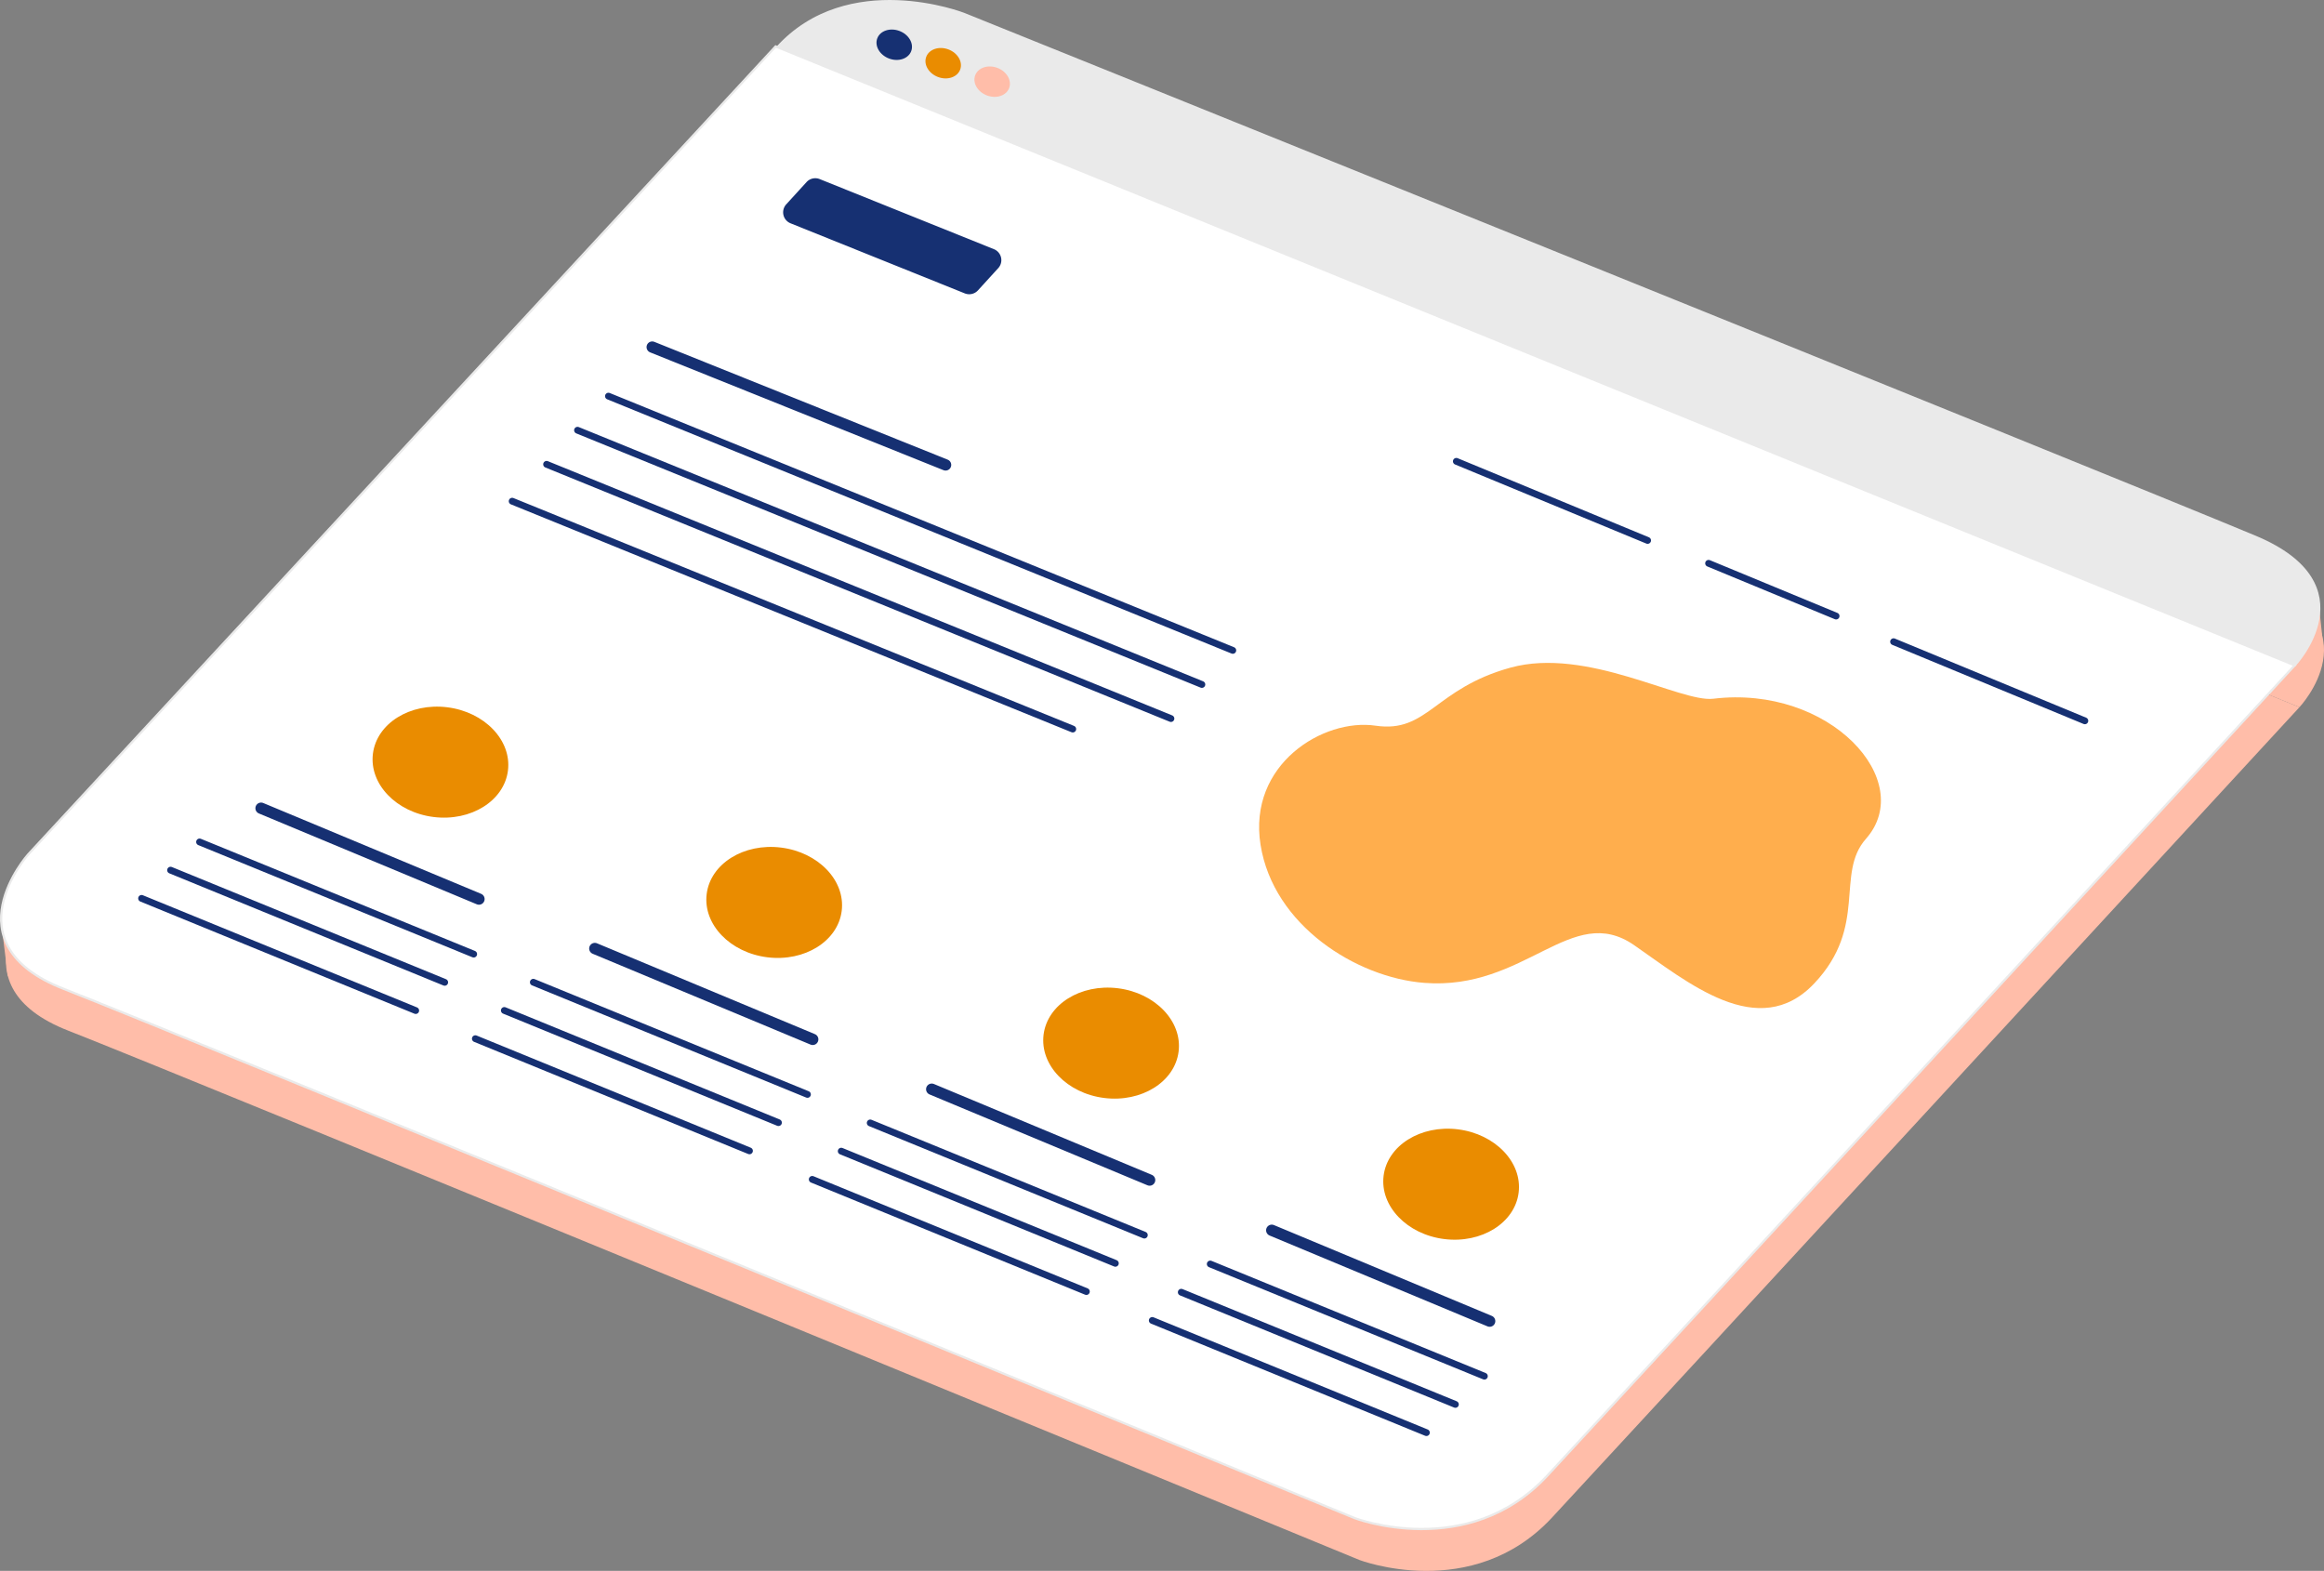 <svg id="Calque_1" data-name="Calque 1" xmlns="http://www.w3.org/2000/svg" width="1026.202" height="693.669" viewBox="0 0 1026.202 693.669"><rect x="0" y="0" width="1026.202" height="693.669" fill="#808080" stroke="none"/><defs><style>.cls-1{fill:#ffbda9;}.cls-2{fill:#eaeaea;}.cls-2,.cls-3{stroke:#eaeaea;}.cls-2,.cls-3,.cls-6,.cls-7{stroke-miterlimit:10;}.cls-3{fill:#fff;}.cls-4{fill:#163072;}.cls-5{fill:#ea8c00;}.cls-6,.cls-7{fill:none;stroke:#163072;stroke-linecap:round;}.cls-6{stroke-width:3px;}.cls-7{stroke-width:5px;}.cls-8{fill:#ffae4d;}</style></defs><title>home_ordi</title><polygon class="cls-1" points="0.19 404.669 3.474 431.134 9.851 418.411 0.19 404.669"/><polygon class="cls-1" points="1023.249 260.618 1026.117 287.425 1014.83 286.249 1023.249 260.618"/><path class="cls-1" d="M353.021,43.538l670.261,272.597s33.543-35.477-17.378-56.746C939.342,231.587,435.592,28.476,435.592,28.476S384.512,8.592,353.021,43.538Z" transform="translate(-7.921 -3.85)"/><path class="cls-1" d="M352.513,42.842,22.466,399.631S-12.938,439.107,38.141,458.99C87.344,478.143,608.137,692.675,608.137,692.675s49.923,19.137,85.055-18.66,330.091-357.881,330.091-357.881Z" transform="translate(-7.921 -3.85)"/><path class="cls-2" d="M350.924,25.046l670.261,272.597s33.543-35.477-17.378-56.746C937.245,213.094,433.495,9.983,433.495,9.983S382.415-9.9,350.924,25.046Z" transform="translate(-7.921 -3.85)"/><path class="cls-3" d="M350.416,24.349,20.369,381.138s-35.405,39.476,15.675,59.359C85.247,459.65,606.04,674.183,606.04,674.183s49.923,19.137,85.055-18.66,330.091-357.881,330.091-357.881Z" transform="translate(-7.921 -3.85)"/><ellipse class="cls-4" cx="402.789" cy="23.608" rx="6.505" ry="8.006" transform="translate(230.678 388.319) rotate(-69.342)"/><ellipse class="cls-5" cx="424.411" cy="31.76" rx="6.505" ry="8.006" transform="translate(237.043 413.827) rotate(-69.342)"/><ellipse class="cls-1" cx="446.033" cy="39.912" rx="6.505" ry="8.006" transform="translate(243.409 439.335) rotate(-69.342)"/><ellipse class="cls-5" cx="202.403" cy="340.392" rx="24.412" ry="30.045" transform="translate(-168.334 495.279) rotate(-82.894)"/><ellipse class="cls-5" cx="349.782" cy="402.344" rx="24.412" ry="30.045" transform="translate(-100.665 695.813) rotate(-82.894)"/><line class="cls-6" x1="643.069" y1="203.71" x2="727.529" y2="238.644"/><line class="cls-6" x1="754.454" y1="248.744" x2="810.761" y2="272.033"/><line class="cls-6" x1="836.142" y1="283.361" x2="920.602" y2="318.295"/><line class="cls-7" x1="287.995" y1="153.267" x2="417.536" y2="205.292"/><line class="cls-6" x1="268.669" y1="174.926" x2="544.362" y2="287.194"/><line class="cls-6" x1="255.013" y1="189.978" x2="530.705" y2="302.246"/><line class="cls-6" x1="241.357" y1="205.031" x2="517.049" y2="317.299"/><line class="cls-6" x1="226.156" y1="221.311" x2="473.695" y2="321.934"/><path class="cls-4" d="M433.941,133.4,357.005,102.453a5.224,5.224,0,0,1-1.91-8.367l8.966-9.831a5.224,5.224,0,0,1,5.81-1.326l76.937,30.947a5.224,5.224,0,0,1,1.91,8.367l-8.966,9.831A5.224,5.224,0,0,1,433.941,133.4Z" transform="translate(-7.921 -3.85)"/><path class="cls-8" d="M764.447,312.392c-14.456,1.747-55.858-23.018-89.525-13.737s-36.544,29.04-59.592,25.638-56.444,17.038-50.793,52.599,42.288,58.614,72.228,60.965c44.814,3.519,65.045-35.763,92.686-16.685,23.338,16.108,54.962,43.043,79.606,16.912,23.864-25.304,9.148-48.375,22.804-63.828C854.463,348.683,815.953,306.166,764.447,312.392Z" transform="translate(-7.921 -3.85)"/><ellipse class="cls-5" cx="498.545" cy="464.469" rx="24.412" ry="30.045" transform="translate(-31.954 897.873) rotate(-82.894)"/><ellipse class="cls-5" cx="648.692" cy="526.767" rx="24.412" ry="30.045" transform="translate(37.799 1101.457) rotate(-82.894)"/><line class="cls-7" x1="115.277" y1="356.891" x2="211.492" y2="397.001"/><line class="cls-6" x1="88.117" y1="371.78" x2="209.164" y2="421.312"/><line class="cls-6" x1="75.318" y1="384.241" x2="196.364" y2="433.774"/><line class="cls-6" x1="62.518" y1="396.703" x2="183.564" y2="446.236"/><line class="cls-7" x1="262.656" y1="418.843" x2="358.87" y2="458.954"/><line class="cls-6" x1="235.496" y1="433.732" x2="356.542" y2="483.264"/><line class="cls-6" x1="222.696" y1="446.194" x2="343.743" y2="495.726"/><line class="cls-6" x1="209.897" y1="458.656" x2="330.943" y2="508.188"/><line class="cls-7" x1="411.419" y1="480.968" x2="507.633" y2="521.079"/><line class="cls-6" x1="384.259" y1="495.857" x2="505.305" y2="545.389"/><line class="cls-6" x1="371.459" y1="508.319" x2="492.506" y2="557.851"/><line class="cls-6" x1="358.66" y1="520.781" x2="479.706" y2="570.313"/><line class="cls-7" x1="561.566" y1="543.266" x2="657.781" y2="583.377"/><line class="cls-6" x1="534.406" y1="558.155" x2="655.453" y2="607.687"/><line class="cls-6" x1="521.607" y1="570.617" x2="642.653" y2="620.149"/><line class="cls-6" x1="508.807" y1="583.079" x2="629.853" y2="632.611"/></svg>